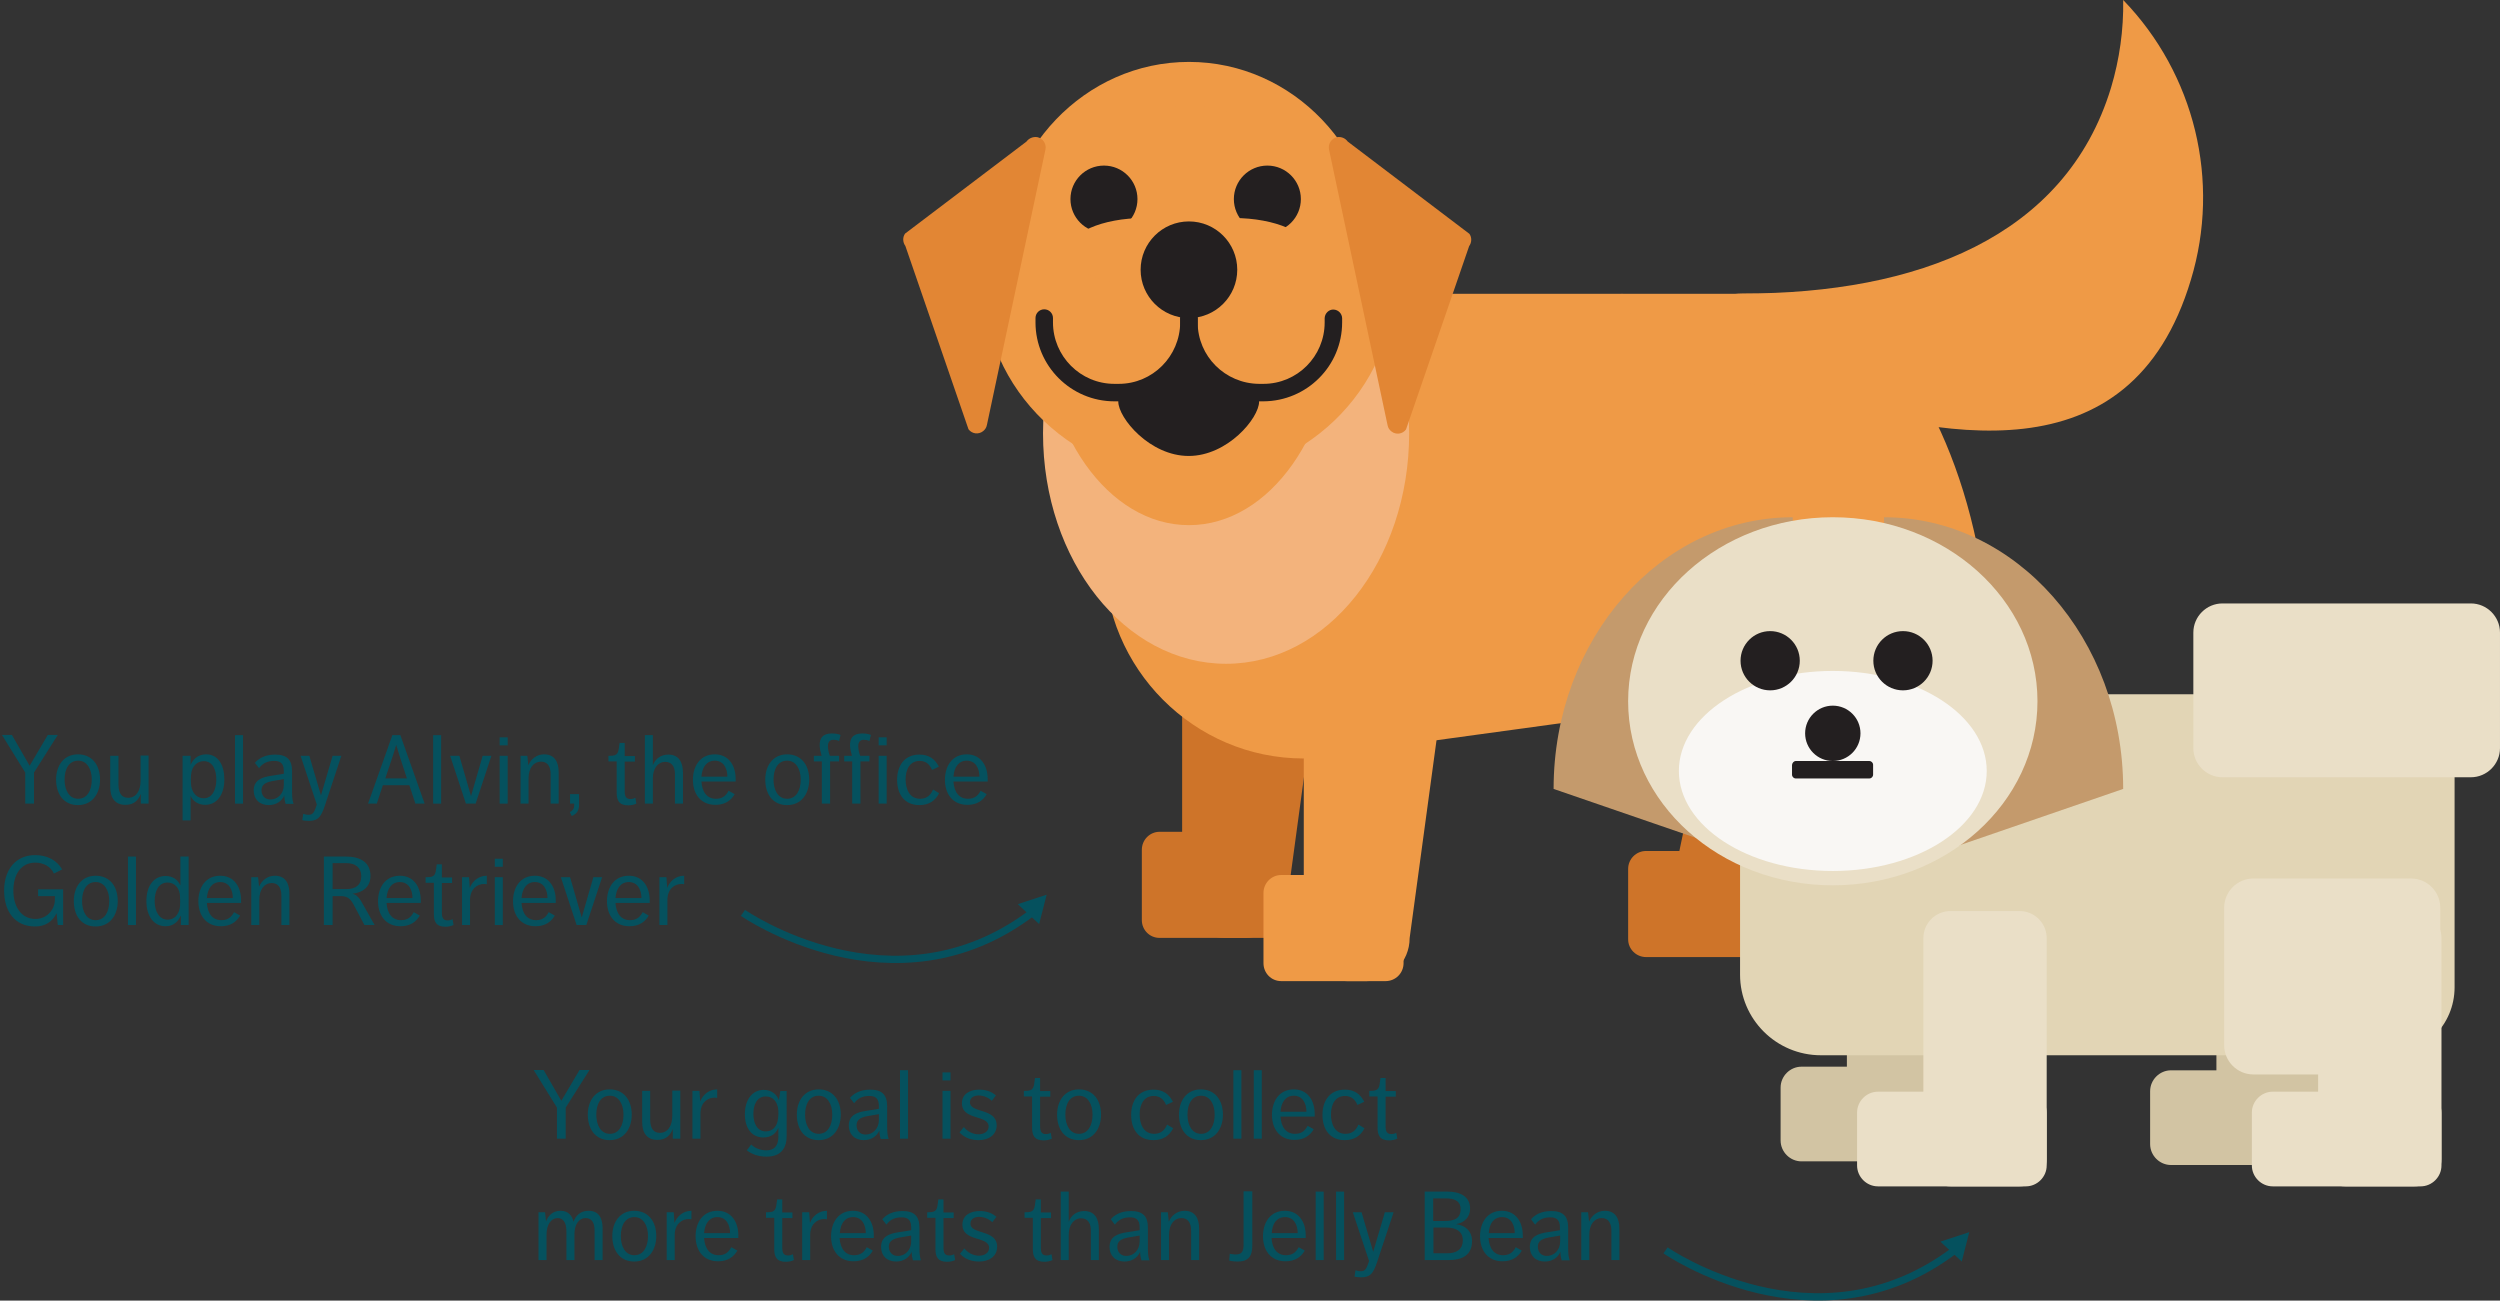 <?xml version="1.0" encoding="utf-8"?>
<!-- Generator: Adobe Illustrator 25.0.1, SVG Export Plug-In . SVG Version: 6.00 Build 0)  -->
<svg version="1.1" id="Layer_1" xmlns="http://www.w3.org/2000/svg" xmlns:xlink="http://www.w3.org/1999/xlink" x="0px" y="0px"
	 viewBox="0 0 1029.7 535.7" style="enable-background:new 0 0 1029.7 535.7;" xml:space="preserve">
<rect x="0" y="0" width="1029.7" height="535.7" fill="#333333" stroke="none"/>
<style type="text/css">
	.st0{fill:#CE7429;}
	.st1{fill:#EF9A46;}
	.st2{fill:#F3B37C;}
	.st3{fill:#231F20;}
	.st4{fill:#E28634;}
	.st5{enable-background:new    ;}
	.st6{fill:#05515E;}
	.st7{fill:none;stroke:#05515E;stroke-width:3;}
	.st8{fill:#D2C4A3;}
	.st9{fill:#E2D5B5;}
	.st10{fill:#C49A6C;}
	.st11{fill:#EADFC7;}
	.st12{fill:#F9F7F4;}
</style>
<g id="Group_100" transform="translate(-793 -312)">
	<g id="Layer_2_1_" transform="translate(1165 312)">
		<g id="Layer_2-2" transform="translate(0 0)">
			<path id="Path_32" class="st0" d="M140.9,386.3h-8.3c-9.8,0-17.7-7.9-17.7-17.7V231.8c0-9.8,7.9-17.6,17.7-17.7h8.3
				c9.7,0,36.6,4.8,36.6,14.5l-19,139.9C158.5,378.3,150.7,386.2,140.9,386.3z"/>
			<path id="Rectangle_106" class="st0" d="M156,350v29c0,4.1-3.3,7.3-7.4,7.3h-43c-4.1,0-7.3-3.3-7.3-7.3v-29
				c0-4.1,3.3-7.4,7.3-7.4h43C152.7,342.6,156,345.9,156,350z"/>
			
				<ellipse id="Ellipse_1" transform="matrix(0.979 -0.203 0.203 0.979 -40.466 68.673)" class="st0" cx="313.7" cy="231.1" rx="52.4" ry="112"/>
			<path id="Rectangle_107" class="st0" d="M342.9,275.6l28.3,5.9c4,0.8,6.5,4.7,5.7,8.7l-19.3,92.1c-0.8,4-4.7,6.5-8.7,5.7
				l-28.3-5.9c-4-0.8-6.5-4.7-5.7-8.7l19.3-92.1C335.1,277.3,339,274.8,342.9,275.6z"/>
			<path id="Rectangle_108" class="st0" d="M356.4,357.9v29c0,4.1-3.3,7.3-7.4,7.3h-43c-4.1,0-7.4-3.3-7.4-7.3v-29
				c0-4.1,3.3-7.4,7.4-7.4h43C353.1,350.5,356.4,353.8,356.4,357.9z"/>
			<path id="Path_33" class="st1" d="M361.1,285.5l-196.2,26.9c-45.1,0-82-37.1-82-82.3v-61.5c0-26.2,21.2-47.5,47.4-47.6h230.8
				c26.2,0.1,47.4,21.4,47.4,47.6v69.3C408.4,264.1,387.3,285.4,361.1,285.5z"/>
			
				<ellipse id="Ellipse_2" transform="matrix(0.979 -0.203 0.203 0.979 -39.579 84.49)" class="st1" cx="391.1" cy="234.7" rx="52.4" ry="112"/>
			<path id="Rectangle_109" class="st1" d="M408.9,278.5h29c4.1,0,7.3,3.3,7.3,7.4v110.9c0,4.1-3.3,7.4-7.3,7.4h-29
				c-4.1,0-7.4-3.3-7.4-7.4V285.8C401.5,281.8,404.8,278.5,408.9,278.5z"/>
			<path id="Rectangle_110" class="st1" d="M442.6,367.8v28.9c0,4.1-3.3,7.4-7.4,7.4h-43c-4.1,0-7.3-3.3-7.3-7.4v-28.9
				c0-4.1,3.3-7.4,7.3-7.4h43C439.3,360.5,442.6,363.8,442.6,367.8z"/>
			<path id="Path_34" class="st1" d="M191,404.1h-8.3c-9.8,0-17.6-7.9-17.7-17.7V249.7c0-9.8,7.9-17.6,17.7-17.7h8.3
				c9.7,0,36.6,4.8,36.6,14.5l-19,139.9C208.6,396.2,200.7,404.1,191,404.1z"/>
			<path id="Rectangle_111" class="st1" d="M206.1,367.8v28.9c0,4.1-3.3,7.4-7.4,7.4h-43c-4.1,0-7.3-3.3-7.3-7.4v-28.9
				c0-4.1,3.3-7.4,7.3-7.4h43C202.8,360.5,206.1,363.8,206.1,367.8z"/>
			<ellipse id="Ellipse_3" class="st2" cx="133" cy="178.5" rx="75.4" ry="94.9"/>
			<path id="Path_35" class="st1" d="M502.5,0c0.2,12.2-1.5,24.4-5,36.1C478.7,98,417.1,120.9,346,120.9c-20.6,0-33.9,21.6-47.3,7.7
				c0.9,49.4,16.5,17.9,66.3,33c61.8,18.7,140.5,36.7,165.4-46.4C542.7,74.6,532,30.5,502.5,0z"/>
			<ellipse id="Ellipse_4" class="st1" cx="117.7" cy="115.9" rx="84.7" ry="81.1"/>
			<ellipse id="Ellipse_5" class="st1" cx="117.7" cy="106.6" rx="77.5" ry="81.1"/>
			<ellipse id="Ellipse_6" class="st1" cx="117.7" cy="130.9" rx="60.3" ry="85.4"/>
			<ellipse id="Ellipse_7" class="st1" cx="117.7" cy="128.7" rx="60.3" ry="85.4"/>
			<ellipse id="Ellipse_8" class="st3" cx="82.7" cy="82" rx="13.8" ry="13.8"/>
			<ellipse id="Ellipse_9" class="st3" cx="150" cy="82" rx="13.8" ry="13.8"/>
			<ellipse id="Ellipse_10" class="st1" cx="136.1" cy="103.6" rx="31.3" ry="13.8"/>
			<ellipse id="Ellipse_11" class="st1" cx="99.2" cy="103.6" rx="31.3" ry="13.8"/>
			<path id="Path_36" class="st3" d="M146.6,165.4c0,6.8-13,22.4-29,22.4s-29-15.6-29-22.4s13-2.2,29-2.2S146.6,158.6,146.6,165.4z"
				/>
			<path id="Path_37" class="st3" d="M97.5,169.3c0-7,9-23,20.2-23s20.2,16,20.2,23s-9.1,2.3-20.2,2.3S97.5,176.3,97.5,169.3z"/>
			<path id="Path_38" class="st3" d="M148.4,165.3h-1.8c-17.9,0-32.5-14.5-32.5-32.5V131c0.1-2,1.8-3.6,3.7-3.5
				c1.9,0.1,3.4,1.6,3.5,3.5v1.8c0,13.9,11.3,25.2,25.3,25.3h1.8c13.9,0,25.2-11.3,25.2-25.3V131c0.1-2,1.8-3.6,3.7-3.5
				c1.9,0.1,3.4,1.6,3.5,3.5v1.8C180.8,150.7,166.3,165.2,148.4,165.3z"/>
			<path id="Path_39" class="st3" d="M88.8,165.3H87c-17.9,0-32.5-14.6-32.5-32.5V131c0-2,1.6-3.6,3.6-3.6s3.6,1.6,3.6,3.6v1.8
				c0,13.9,11.3,25.3,25.3,25.3h1.8c13.9,0,25.2-11.3,25.3-25.3V131c0.1-2,1.8-3.6,3.7-3.5c1.9,0.1,3.4,1.6,3.5,3.5v1.8
				C121.3,150.7,106.7,165.3,88.8,165.3z"/>
			<path id="Path_40" class="st4" d="M50.8,58.3L0.8,96.2c-1.1,1.5-1,3.6,0.1,5.1l26,75.5c1.4,1.9,4.1,2.3,6,0.8
				c0.8-0.6,1.4-1.5,1.6-2.6L58.6,61.6c0.5-2.3-1-4.6-3.3-5.1C53.6,56.2,51.8,56.9,50.8,58.3z"/>
			<path id="Path_41" class="st4" d="M183.1,58.3l50.1,38c1.1,1.5,1,3.6-0.1,5.1l-26,75.5c-1.4,1.9-4.1,2.3-6,0.8
				c-0.8-0.6-1.4-1.5-1.6-2.6L175.4,61.6c-0.5-2.3,1-4.6,3.3-5.1C180.4,56.2,182.1,56.9,183.1,58.3z"/>
			<ellipse id="Ellipse_12" class="st3" cx="117.7" cy="111.1" rx="19.9" ry="19.9"/>
		</g>
	</g>
	<g class="st5">
		<path class="st6" d="M803.4,630.2l-9.6-15.5h4.1l7.3,12.7l7.5-12.7h4.1l-9.8,15.5V643h-3.6V630.2z"/>
		<path class="st6" d="M816.1,633.1c0-5.8,3.2-10.4,9-10.4c5.9,0,9.1,4.5,9.1,10.4c0,5.8-3.2,10.5-9.1,10.5
			C819.2,643.6,816.1,639,816.1,633.1z M830.8,633.1c0-4.4-2-7.8-5.6-7.8c-3.7,0-5.6,3.3-5.6,7.8c0,4.4,1.9,7.9,5.6,7.9
			C828.9,641,830.8,637.6,830.8,633.1z"/>
		<path class="st6" d="M838.4,623.3h3.4v11.9c0,3.7,1.5,5.4,4,5.4c3.2,0,5.1-2.8,5.1-7v-10.4h3.3V643H851v-4c-1,2.5-2.7,4.5-6.3,4.5
			c-4.2,0-6.3-2.7-6.3-7.4V623.3z"/>
		<path class="st6" d="M868.2,623.3h3.3v3.8c0.9-2.3,3-4.4,6.4-4.4c5.1,0,7.5,4.6,7.5,10.3c0,6.8-3.4,10.5-7.9,10.5
			c-2.9,0-5.2-1.6-6-3.8v10.2h-3.3V623.3z M871.6,633.3c0,1.1,0.1,2.1,0.2,2.7c0.5,2.6,2.3,4.8,5.1,4.8c3.6,0,5.2-3.7,5.2-7.7
			c0-3.9-1.4-7.6-5.2-7.6c-2.9,0-4.8,2.4-5.1,4.9c-0.1,0.5-0.2,1.5-0.2,2.7V633.3z"/>
		<path class="st6" d="M889.8,614.8h3.3V643h-3.3V614.8z"/>
		<path class="st6" d="M910.6,643c-0.3-1-0.5-2.2-0.5-3.4c-1,2.4-3.4,4-6.4,4c-3.8,0-6.2-2.4-6.2-6c0-4.2,3.2-5.5,7.4-6.1l5-0.8
			v-1.2c0-3.5-1.9-4.1-4-4.1c-3,0-4.9,1.2-6.2,3l-1.7-2.2c1.6-1.9,4.3-3.4,8.3-3.4c4.9,0,7,2.1,7,6.9v8c0,2.6,0.1,3.7,0.6,5.4H910.6
			z M909.9,632.9l-4.7,0.8c-3.2,0.6-4.5,1.7-4.5,3.8c0,2.1,1.3,3.8,3.7,3.8c3,0,5.5-2.4,5.5-6V632.9z"/>
		<path class="st6" d="M917.9,647.2c0.6,0.2,1.4,0.4,2.2,0.4c1.7,0,2.3-0.8,3.4-4.2l-6.7-20.1h3.6l4.8,16.3l4.8-16.3h3.6l-6,18.1
			c-2,6.2-2.8,8.7-7.4,8.7c-0.9,0-2.1-0.1-2.7-0.3L917.9,647.2z"/>
		<path class="st6" d="M954.6,614.8h3.3l10,28.2h-3.8l-2.5-7.6h-10.9l-2.5,7.6h-3.6L954.6,614.8z M960.6,632.6
			c-1.5-4.6-3-9-4.4-13.8c-1.4,4.8-3,9.2-4.5,13.8H960.6z"/>
		<path class="st6" d="M971.4,614.8h3.3V643h-3.3V614.8z"/>
		<path class="st6" d="M978.4,623.3h3.8l4.8,16.6l4.8-16.6h3.6l-6.5,19.7h-4L978.4,623.3z"/>
		<path class="st6" d="M998.8,615.7h3.3v3.3h-3.3V615.7z M998.8,623.3h3.3V643h-3.3V623.3z"/>
		<path class="st6" d="M1007.3,623.3h2.9l0.4,3.9c1-2.4,3.3-4.5,6.5-4.5c4.1,0,6,2.8,6,7.4V643h-3.3v-12.1c0-3.6-1.6-5.2-4-5.2
			c-2.9,0-5.1,2.5-5.1,6.9V643h-3.3V623.3z"/>
		<path class="st6" d="M1027.7,646.5c1.5-0.8,1.8-1.6,1.8-3V643h-1.7v-3.9h3.7v4.3c0,2.6-1,3.8-3,4.7L1027.7,646.5z"/>
		<path class="st6" d="M1047,625.6h-3.4v-2.3h0.7c3.3,0,3.4-1.3,3.8-4.6l0.1-0.7h2.1v5.4h4.2v2.3h-4.2v12.2c0,2.2,0.6,3.2,2.4,3.2
			c0.8,0,1.4-0.2,2-0.5l0.4,2.4c-1.1,0.5-2.2,0.7-3.4,0.7c-3.8,0-4.7-2.2-4.7-5.2V625.6z"/>
		<path class="st6" d="M1058.6,614.8h3.3v12.4c0.9-2.4,3-4.4,6.4-4.4c4.1,0,6,2.9,6,7.5V643h-3.3v-12.2c0-3.3-1.5-5-4-5
			c-3,0-5.1,2.7-5.1,6.7V643h-3.3V614.8z"/>
		<path class="st6" d="M1081.9,633.9c0.3,4.5,2.4,7.1,6,7.1c2.4,0,4-1,5.2-3.3l2.5,1.4c-1.5,2.6-4,4.4-7.9,4.4
			c-6.2,0-9.3-4.6-9.3-10.3c0-5.7,3-10.5,9-10.5c5.7,0,8.6,4.6,8.6,10.1c0,0.6,0,0.9,0,1.1H1081.9z M1081.9,631.9h10.7
			c0-3.3-1.5-6.6-5.2-6.6C1084.1,625.3,1082.2,627.9,1081.9,631.9z"/>
		<path class="st6" d="M1108.2,633.1c0-5.8,3.2-10.4,9-10.4c5.9,0,9.1,4.5,9.1,10.4c0,5.8-3.2,10.5-9.1,10.5
			C1111.2,643.6,1108.2,639,1108.2,633.1z M1122.8,633.1c0-4.4-2-7.8-5.6-7.8c-3.7,0-5.6,3.3-5.6,7.8c0,4.4,1.9,7.9,5.6,7.9
			C1120.9,641,1122.8,637.6,1122.8,633.1z"/>
		<path class="st6" d="M1131.6,625.6h-3.4v-2.3h3.2c-0.4-1.4-0.8-3-0.8-4.4c0-2.6,1-4.8,5-4.8c1.4,0,2.6,0.2,3.6,0.6l-0.6,2.5
			c-0.6-0.3-1.6-0.5-2.3-0.5c-1.5,0-2.3,0.9-2.3,2.6c0,1.4,0.4,3.1,0.8,4h3.8v2.3h-3.7V643h-3.4V625.6z"/>
		<path class="st6" d="M1144.1,625.6h-3.4v-2.3h3.2c-0.4-1.4-0.8-3-0.8-4.4c0-2.6,1-4.8,5-4.8c1.4,0,2.6,0.2,3.6,0.6l-0.6,2.5
			c-0.6-0.3-1.6-0.5-2.3-0.5c-1.5,0-2.3,0.9-2.3,2.6c0,1.4,0.4,3.1,0.8,4h3.8v2.3h-3.7V643h-3.4V625.6z"/>
		<path class="st6" d="M1154.9,615.7h3.3v3.3h-3.3V615.7z M1154.9,623.3h3.3V643h-3.3V623.3z"/>
		<path class="st6" d="M1179.8,638.7c-1.6,3.2-4.3,4.9-8.1,4.9c-6.3,0-9.2-4.6-9.2-10.4c0-5.8,3-10.4,9.2-10.4c3.9,0,6.4,1.8,8,5
			l-2.8,1.3c-1-2.4-2.7-3.7-5.1-3.7c-4,0-5.8,3.4-5.8,7.6c0,4,1.6,8,6,8c2.8,0,4.4-1.6,5.3-3.8L1179.8,638.7z"/>
		<path class="st6" d="M1185.7,633.9c0.3,4.5,2.4,7.1,6,7.1c2.4,0,4-1,5.2-3.3l2.5,1.4c-1.5,2.6-4,4.4-7.9,4.4
			c-6.2,0-9.3-4.6-9.3-10.3c0-5.7,3-10.5,9-10.5c5.7,0,8.6,4.6,8.6,10.1c0,0.6,0,0.9,0,1.1H1185.7z M1185.7,631.9h10.7
			c0-3.3-1.5-6.6-5.2-6.6C1187.9,625.3,1186,627.9,1185.7,631.9z"/>
	</g>
	<g class="st5">
		<path class="st6" d="M816.3,688.1c-1.6,3.4-4.6,5.5-8.8,5.5c-8.4,0-12.8-6.2-12.8-14.8c0-8.4,4.6-14.6,12.8-14.6
			c4.9,0,8.9,2.1,11.1,5.9l-3.4,1.7c-1.2-2.8-4.2-4.5-7.7-4.5c-6,0-9,5.1-9,11.5c0,6.4,3.1,11.7,9.1,11.7c5.1,0,8-4.3,8-7.8v-1.6
			h-6.9v-2.8H819V693h-2.2L816.3,688.1z"/>
		<path class="st6" d="M823.4,683.1c0-5.8,3.2-10.4,9-10.4c5.9,0,9.1,4.5,9.1,10.4c0,5.8-3.2,10.5-9.1,10.5
			C826.4,693.6,823.4,689,823.4,683.1z M838,683.1c0-4.4-2-7.8-5.6-7.8c-3.7,0-5.6,3.3-5.6,7.8c0,4.4,1.9,7.9,5.6,7.9
			C836.1,691,838,687.6,838,683.1z"/>
		<path class="st6" d="M845.7,664.8h3.3V693h-3.3V664.8z"/>
		<path class="st6" d="M867.4,689.2c-1.1,2.6-3.2,4.3-6.2,4.3c-4.9,0-7.9-4.2-7.9-10.4c0-6.4,3.2-10.3,7.9-10.3
			c3.2,0,5.2,1.8,6.1,3.9v-11.9h3.4V693h-3.2V689.2z M867.2,683c0-1.6-0.1-2.5-0.2-3.1c-0.5-2.4-2.2-4.4-5-4.4
			c-3.6,0-5.3,3.4-5.3,7.6c0,4.5,2,7.7,5.4,7.7c2.7,0,4.4-2.1,4.9-4.6c0.2-0.8,0.2-1.8,0.2-3V683z"/>
		<path class="st6" d="M878.2,683.9c0.3,4.5,2.4,7.1,6,7.1c2.4,0,4-1,5.2-3.3l2.5,1.4c-1.5,2.6-4,4.4-7.9,4.4
			c-6.2,0-9.3-4.6-9.3-10.3c0-5.7,3-10.5,9-10.5c5.7,0,8.6,4.6,8.6,10.1c0,0.6,0,0.9,0,1.1H878.2z M878.2,681.9h10.7
			c0-3.3-1.5-6.6-5.2-6.6C880.4,675.3,878.5,677.9,878.2,681.9z"/>
		<path class="st6" d="M896.4,673.3h2.9l0.4,3.9c1-2.4,3.3-4.5,6.5-4.5c4.1,0,6,2.8,6,7.4V693h-3.3v-12.1c0-3.6-1.6-5.2-4-5.2
			c-2.9,0-5.1,2.5-5.1,6.9V693h-3.3V673.3z"/>
		<path class="st6" d="M926.4,664.8h9.2c5.8,0,10,2.4,10,8c0,4.6-3.4,6.9-7.4,7.3c1.4,0.4,2.4,1.2,3.5,3l5.6,9.9h-4.2l-4.4-8.3
			c-1.2-2.3-2.5-3.6-5.2-3.6H930V693h-3.6V664.8z M935.7,678.2c3.7,0,6.1-1.6,6.1-5.4c0-3.4-2.4-5.3-6.2-5.3H930v10.7H935.7z"/>
		<path class="st6" d="M952.2,683.9c0.3,4.5,2.4,7.1,6,7.1c2.4,0,4-1,5.2-3.3l2.5,1.4c-1.5,2.6-4,4.4-7.9,4.4
			c-6.2,0-9.3-4.6-9.3-10.3c0-5.7,3-10.5,9-10.5c5.7,0,8.6,4.6,8.6,10.1c0,0.6,0,0.9,0,1.1H952.2z M952.2,681.9h10.7
			c0-3.3-1.5-6.6-5.2-6.6C954.4,675.3,952.5,677.9,952.2,681.9z"/>
		<path class="st6" d="M971.7,675.6h-3.4v-2.3h0.7c3.3,0,3.4-1.3,3.8-4.6l0.1-0.7h2.1v5.4h4.2v2.3H975v12.2c0,2.2,0.6,3.2,2.4,3.2
			c0.8,0,1.4-0.2,2-0.5l0.4,2.4c-1.1,0.5-2.2,0.7-3.4,0.7c-3.8,0-4.7-2.2-4.7-5.2V675.6z"/>
		<path class="st6" d="M983.3,673.3h2.9l0.3,4.4c1.1-2.9,3.7-5,7-5v3.5c-0.4-0.1-0.8-0.1-1.2-0.1c-2.6,0-5.7,1.9-5.7,6.6V693h-3.3
			V673.3z"/>
		<path class="st6" d="M996.8,665.7h3.3v3.3h-3.3V665.7z M996.8,673.3h3.3V693h-3.3V673.3z"/>
		<path class="st6" d="M1007.8,683.9c0.3,4.5,2.4,7.1,6,7.1c2.4,0,4-1,5.2-3.3l2.5,1.4c-1.5,2.6-4,4.4-7.9,4.4
			c-6.2,0-9.3-4.6-9.3-10.3c0-5.7,3-10.5,9-10.5c5.7,0,8.6,4.6,8.6,10.1c0,0.6,0,0.9,0,1.1H1007.8z M1007.8,681.9h10.7
			c0-3.3-1.5-6.6-5.2-6.6C1010,675.3,1008.1,677.9,1007.8,681.9z"/>
		<path class="st6" d="M1024,673.3h3.8l4.8,16.6l4.8-16.6h3.6l-6.5,19.7h-4L1024,673.3z"/>
		<path class="st6" d="M1046.5,683.9c0.3,4.5,2.4,7.1,6,7.1c2.4,0,4-1,5.2-3.3l2.5,1.4c-1.5,2.6-4,4.4-7.9,4.4
			c-6.2,0-9.3-4.6-9.3-10.3c0-5.7,3-10.5,9-10.5c5.7,0,8.6,4.6,8.6,10.1c0,0.6,0,0.9,0,1.1H1046.5z M1046.5,681.9h10.7
			c0-3.3-1.5-6.6-5.2-6.6C1048.7,675.3,1046.8,677.9,1046.5,681.9z"/>
		<path class="st6" d="M1064.6,673.3h2.9l0.3,4.4c1.1-2.9,3.7-5,7-5v3.5c-0.4-0.1-0.8-0.1-1.2-0.1c-2.6,0-5.7,1.9-5.7,6.6V693h-3.3
			V673.3z"/>
	</g>
	<g id="Group_70" transform="translate(10 -29)">
		<path id="Path_45" class="st7" d="M1089,717c0,0,62,43.1,119,0"/>
		<path id="Polygon_7" class="st6" d="M1214.1,709.5l-3.1,12.1l-8.8-8.2L1214.1,709.5z"/>
	</g>
	<g id="Group_99" transform="translate(390 110)">
		<path id="Path_45-2" class="st7" d="M1089,717c0,0,62,43.1,119,0"/>
		<path id="Polygon_7-2" class="st6" d="M1214.1,709.5l-3.1,12.1l-8.8-8.2L1214.1,709.5z"/>
	</g>
	<g id="Layer_2-3" transform="translate(1432.895 525.042)">
		<path id="Rectangle_112" class="st8" d="M323.8,236.4v21.8c0,4.7-3.9,8.6-8.6,8.6h-60.9c-4.7,0-8.6-3.9-8.6-8.6v-21.8
			c0-4.7,3.9-8.6,8.6-8.6h60.9C320,227.8,323.8,231.6,323.8,236.4z"/>
		<path id="Rectangle_113" class="st8" d="M284.2,153.3h28.4c6.2,0,11.2,5,11.2,11.2v91c0,6.2-5,11.2-11.2,11.2h-28.4
			c-6.2,0-11.2-5-11.2-11.2v-91C273,158.3,278,153.3,284.2,153.3z"/>
		<path id="Rectangle_114" class="st8" d="M246.3,139.9h65c6.6,0,12,5.4,12,12v56.7c0,6.6-5.4,12-12,12h-65c-6.6,0-12-5.4-12-12
			v-56.7C234.3,145.3,239.7,139.9,246.3,139.9z"/>
		<path id="Rectangle_115" class="st8" d="M171.6,234.9v21.8c0,4.7-3.9,8.6-8.6,8.6h-60.9c-4.7,0-8.6-3.9-8.6-8.6v-21.8
			c0-4.7,3.9-8.6,8.6-8.6H163C167.7,226.3,171.6,230.1,171.6,234.9z"/>
		<path id="Rectangle_116" class="st8" d="M132,151.8h28.4c6.2,0,11.2,5,11.2,11.2v91c0,6.2-5,11.2-11.2,11.2H132
			c-6.2,0-11.2-5-11.2-11.2v-91C120.8,156.8,125.8,151.8,132,151.8z"/>
		<path id="Path_42" class="st9" d="M108.7,72.9h249.8c7,0,12.6,5.6,12.6,12.6c0,0,0,0,0,0v108.1c0,15.5-12.5,28-28,28h-233
			c-18.4,0-33.3-14.9-33.3-33.2c0,0,0,0,0,0v-83.6C77,87.1,91.2,72.9,108.7,72.9C108.7,72.9,108.7,72.9,108.7,72.9z"/>
		<path id="Path_43" class="st10" d="M0,111.9C0,50.1,44.1,0,98.5,0v145.8L0,111.9z"/>
		<path id="Path_44" class="st10" d="M234.6,111.9C234.6,50.1,190.5,0,136.1,0v145.8L234.6,111.9z"/>
		<ellipse id="Ellipse_13" class="st11" cx="115" cy="75.8" rx="84.3" ry="75.8"/>
		<ellipse id="Ellipse_14" class="st12" cx="115" cy="104.5" rx="63.4" ry="41.2"/>
		<ellipse id="Ellipse_15" class="st3" cx="89.2" cy="59.1" rx="12.2" ry="12.2"/>
		<ellipse id="Ellipse_16" class="st3" cx="143.9" cy="59.1" rx="12.2" ry="12.2"/>
		<ellipse id="Ellipse_17" class="st3" cx="115" cy="89" rx="11.4" ry="11.4"/>
		<path id="Rectangle_117" class="st3" d="M99.8,100.4h30.2c0.9,0,1.6,0.7,1.6,1.6v4c0,0.9-0.7,1.6-1.6,1.6H99.8
			c-0.9,0-1.6-0.7-1.6-1.6v-4C98.3,101.1,99,100.4,99.8,100.4z"/>
		<path id="Rectangle_118" class="st11" d="M203.1,245.3V267c0,4.7-3.9,8.6-8.6,8.6h-60.9c-4.7,0-8.6-3.9-8.6-8.6v-21.8
			c0-4.7,3.9-8.6,8.6-8.6h60.9C199.2,236.7,203.1,240.5,203.1,245.3z"/>
		<path id="Rectangle_119" class="st11" d="M163.5,162.2h28.4c6.2,0,11.2,5,11.2,11.2v91c0,6.2-5,11.2-11.2,11.2h-28.4
			c-6.2,0-11.2-5-11.2-11.2v-91C152.3,167.2,157.3,162.2,163.5,162.2z"/>
		<path id="Rectangle_120" class="st11" d="M365.7,245.3V267c0,4.7-3.9,8.6-8.6,8.6h-60.9c-4.7,0-8.6-3.9-8.6-8.6v-21.8
			c0-4.7,3.9-8.6,8.6-8.6h60.9C361.9,236.7,365.7,240.5,365.7,245.3z"/>
		<path id="Rectangle_121" class="st11" d="M326.1,162.2h28.4c6.2,0,11.2,5,11.2,11.2v91c0,6.2-5,11.2-11.2,11.2h-28.4
			c-6.2,0-11.2-5-11.2-11.2v-91C314.9,167.2,319.9,162.2,326.1,162.2z"/>
		<path id="Rectangle_122" class="st11" d="M288.2,148.8h65c6.6,0,12,5.4,12,12v56.7c0,6.6-5.4,12-12,12h-65c-6.6,0-12-5.4-12-12
			v-56.7C276.2,154.2,281.6,148.8,288.2,148.8z"/>
		<path id="Rectangle_123" class="st11" d="M275.5,35.5h102.3c6.6,0,12,5.4,12,12v47.6c0,6.6-5.4,12-12,12H275.5
			c-6.6,0-12-5.4-12-12V47.5C263.5,40.9,268.9,35.5,275.5,35.5z"/>
	</g>
	<g class="st5">
		<path class="st6" d="M1022.4,768.2l-9.6-15.5h4.1l7.3,12.7l7.5-12.7h4.1l-9.8,15.5V781h-3.6V768.2z"/>
		<path class="st6" d="M1035.1,771.1c0-5.8,3.2-10.4,9-10.4c5.9,0,9.1,4.5,9.1,10.4c0,5.8-3.2,10.5-9.1,10.5
			C1038.2,781.6,1035.1,777,1035.1,771.1z M1049.8,771.1c0-4.4-2-7.8-5.6-7.8c-3.7,0-5.6,3.3-5.6,7.8c0,4.4,1.9,7.9,5.6,7.9
			C1047.9,779,1049.8,775.6,1049.8,771.1z"/>
		<path class="st6" d="M1057.4,761.3h3.4v11.9c0,3.7,1.5,5.4,4,5.4c3.2,0,5.1-2.8,5.1-7v-10.4h3.3V781h-3.1v-4
			c-1,2.5-2.7,4.5-6.3,4.5c-4.2,0-6.3-2.7-6.3-7.4V761.3z"/>
		<path class="st6" d="M1078.2,761.3h2.9l0.3,4.4c1.1-2.9,3.7-5,7-5v3.5c-0.4-0.1-0.8-0.1-1.2-0.1c-2.6,0-5.7,1.9-5.7,6.6V781h-3.3
			V761.3z"/>
		<path class="st6" d="M1102.4,783.4c1.5,1.5,3.8,2.4,6.2,2.4c4,0,5-2.7,5-5.7v-3.6c-1,2.4-3,4-6.2,4c-4.6,0-7.6-3.6-7.6-9.6
			c0-5.9,3-10,7.8-10c3.1,0,5.3,1.8,6.2,4.2l0.6-3.7h2.6V780c0,4.4-1.9,8.4-8.3,8.4c-3.4,0-6.2-1.1-8.1-2.6L1102.4,783.4z
			 M1113.6,770.8c0-0.9,0-1.8-0.1-2.2c-0.4-2.6-1.9-5-5.1-5c-3.5,0-5.1,3.2-5.1,7.2c0,3.6,1.4,7.2,5.1,7.2c2.6,0,4.2-1.7,4.8-3.9
			c0.2-0.8,0.4-2,0.4-3V770.8z"/>
		<path class="st6" d="M1121.2,771.1c0-5.8,3.2-10.4,9-10.4c5.9,0,9.1,4.5,9.1,10.4c0,5.8-3.2,10.5-9.1,10.5
			C1124.2,781.6,1121.2,777,1121.2,771.1z M1135.8,771.1c0-4.4-2-7.8-5.6-7.8c-3.7,0-5.6,3.3-5.6,7.8c0,4.4,1.9,7.9,5.6,7.9
			C1133.9,779,1135.8,775.6,1135.8,771.1z"/>
		<path class="st6" d="M1155.7,781c-0.3-1-0.5-2.2-0.5-3.4c-1,2.4-3.4,4-6.4,4c-3.8,0-6.2-2.4-6.2-6c0-4.2,3.2-5.5,7.4-6.1l5-0.8
			v-1.2c0-3.5-1.9-4.1-4-4.1c-3,0-4.9,1.2-6.2,3l-1.7-2.2c1.6-1.9,4.3-3.4,8.3-3.4c4.9,0,7,2.1,7,6.9v8c0,2.6,0.1,3.7,0.6,5.4
			H1155.7z M1155,770.9l-4.7,0.8c-3.2,0.6-4.5,1.7-4.5,3.8c0,2.1,1.3,3.8,3.7,3.8c3,0,5.5-2.4,5.5-6V770.9z"/>
		<path class="st6" d="M1163.7,752.8h3.3V781h-3.3V752.8z"/>
		<path class="st6" d="M1181.2,753.7h3.3v3.3h-3.3V753.7z M1181.2,761.3h3.3V781h-3.3V761.3z"/>
		<path class="st6" d="M1190,776.2c1.3,1.7,3.6,3,6,3c2.2,0,4.2-1.1,4.2-3.2c0-5-11-2.4-11-9.6c0-3.9,3.4-5.6,7.1-5.6
			c2.8,0,5.1,0.8,6.9,2.4l-1.7,2.2c-1.2-1.2-3.3-2.2-5.4-2.2c-1.8,0-3.6,0.8-3.6,2.8c0,4.6,11,2.3,11,9.5c0,4.1-3.5,6.1-7.4,6.1
			c-3.2,0-5.9-1-7.9-3.2L1190,776.2z"/>
		<path class="st6" d="M1218.1,763.6h-3.4v-2.3h0.7c3.3,0,3.4-1.3,3.8-4.6l0.1-0.7h2.1v5.4h4.2v2.3h-4.2v12.2c0,2.2,0.6,3.2,2.4,3.2
			c0.8,0,1.4-0.2,2-0.5l0.4,2.4c-1.1,0.5-2.2,0.7-3.4,0.7c-3.8,0-4.7-2.2-4.7-5.2V763.6z"/>
		<path class="st6" d="M1228.4,771.1c0-5.8,3.2-10.4,9-10.4c5.9,0,9.1,4.5,9.1,10.4c0,5.8-3.2,10.5-9.1,10.5
			C1231.4,781.6,1228.4,777,1228.4,771.1z M1243,771.1c0-4.4-2-7.8-5.6-7.8c-3.7,0-5.6,3.3-5.6,7.8c0,4.4,1.9,7.9,5.6,7.9
			C1241.1,779,1243,775.6,1243,771.1z"/>
		<path class="st6" d="M1276.2,776.7c-1.6,3.2-4.3,4.9-8.1,4.9c-6.3,0-9.2-4.6-9.2-10.4c0-5.8,3-10.4,9.2-10.4c3.9,0,6.4,1.8,8,5
			l-2.8,1.3c-1-2.4-2.7-3.7-5.1-3.7c-4,0-5.8,3.4-5.8,7.6c0,4,1.6,8,6,8c2.8,0,4.4-1.6,5.3-3.8L1276.2,776.7z"/>
		<path class="st6" d="M1278.6,771.1c0-5.8,3.2-10.4,9-10.4c5.9,0,9.1,4.5,9.1,10.4c0,5.8-3.2,10.5-9.1,10.5
			C1281.7,781.6,1278.6,777,1278.6,771.1z M1293.3,771.1c0-4.4-2-7.8-5.6-7.8c-3.7,0-5.6,3.3-5.6,7.8c0,4.4,1.9,7.9,5.6,7.9
			C1291.4,779,1293.3,775.6,1293.3,771.1z"/>
		<path class="st6" d="M1301,752.8h3.3V781h-3.3V752.8z"/>
		<path class="st6" d="M1309.4,752.8h3.3V781h-3.3V752.8z"/>
		<path class="st6" d="M1320.4,771.9c0.3,4.5,2.4,7.1,6,7.1c2.4,0,4-1,5.2-3.3l2.5,1.4c-1.5,2.6-4,4.4-7.9,4.4
			c-6.2,0-9.3-4.6-9.3-10.3c0-5.7,3-10.5,9-10.5c5.7,0,8.6,4.6,8.6,10.1c0,0.6,0,0.9,0,1.1H1320.4z M1320.4,769.9h10.7
			c0-3.3-1.5-6.6-5.2-6.6C1322.6,763.3,1320.7,765.9,1320.4,769.9z"/>
		<path class="st6" d="M1355,776.7c-1.6,3.2-4.3,4.9-8.1,4.9c-6.3,0-9.2-4.6-9.2-10.4c0-5.8,3-10.4,9.2-10.4c3.9,0,6.4,1.8,8,5
			l-2.8,1.3c-1-2.4-2.7-3.7-5.1-3.7c-4,0-5.8,3.4-5.8,7.6c0,4,1.6,8,6,8c2.8,0,4.4-1.6,5.3-3.8L1355,776.7z"/>
		<path class="st6" d="M1360.4,763.6h-3.4v-2.3h0.7c3.3,0,3.4-1.3,3.8-4.6l0.1-0.7h2.1v5.4h4.2v2.3h-4.2v12.2c0,2.2,0.6,3.2,2.4,3.2
			c0.8,0,1.4-0.2,2-0.5l0.4,2.4c-1.1,0.5-2.2,0.7-3.4,0.7c-3.8,0-4.7-2.2-4.7-5.2V763.6z"/>
	</g>
	<g class="st5">
		<path class="st6" d="M1014.6,811.3h2.9l0.4,3.8c1-2.7,3-4.4,6-4.4c3.1,0,4.8,2,5.3,4.5c1-2.5,2.8-4.5,6.2-4.5
			c4.5,0,5.8,3.4,5.8,7.3V831h-3.3v-12.1c0-3.5-1.3-5.2-3.7-5.2c-2.6,0-4.6,2.4-4.6,6.7V831h-3.3v-11.9c0-3.6-1.4-5.4-3.6-5.4
			c-2.6,0-4.6,2.5-4.6,6.9V831h-3.3V811.3z"/>
		<path class="st6" d="M1045.2,821.1c0-5.8,3.2-10.4,9-10.4c5.9,0,9.1,4.5,9.1,10.4c0,5.8-3.2,10.5-9.1,10.5
			C1048.3,831.6,1045.2,827,1045.2,821.1z M1059.9,821.1c0-4.4-2-7.8-5.6-7.8c-3.7,0-5.6,3.3-5.6,7.8c0,4.4,1.9,7.9,5.6,7.9
			C1058,829,1059.9,825.6,1059.9,821.1z"/>
		<path class="st6" d="M1067.6,811.3h2.9l0.3,4.4c1.1-2.9,3.7-5,7-5v3.5c-0.4-0.1-0.8-0.1-1.2-0.1c-2.6,0-5.7,1.9-5.7,6.6V831h-3.3
			V811.3z"/>
		<path class="st6" d="M1083,821.9c0.3,4.5,2.4,7.1,6,7.1c2.4,0,4-1,5.2-3.3l2.5,1.4c-1.5,2.6-4,4.4-7.9,4.4
			c-6.2,0-9.3-4.6-9.3-10.3c0-5.7,3-10.5,9-10.5c5.7,0,8.6,4.6,8.6,10.1c0,0.6,0,0.9,0,1.1H1083z M1083,819.9h10.7
			c0-3.3-1.5-6.6-5.2-6.6C1085.2,813.3,1083.3,815.9,1083,819.9z"/>
		<path class="st6" d="M1111.9,813.6h-3.4v-2.3h0.7c3.3,0,3.4-1.3,3.8-4.6l0.1-0.7h2.1v5.4h4.2v2.3h-4.2v12.2c0,2.2,0.6,3.2,2.4,3.2
			c0.8,0,1.4-0.2,2-0.5l0.4,2.4c-1.1,0.5-2.2,0.7-3.4,0.7c-3.8,0-4.7-2.2-4.7-5.2V813.6z"/>
		<path class="st6" d="M1123.4,811.3h2.9l0.3,4.4c1.1-2.9,3.7-5,7-5v3.5c-0.4-0.1-0.8-0.1-1.2-0.1c-2.6,0-5.7,1.9-5.7,6.6V831h-3.3
			V811.3z"/>
		<path class="st6" d="M1138.8,821.9c0.3,4.5,2.4,7.1,6,7.1c2.4,0,4-1,5.2-3.3l2.5,1.4c-1.5,2.6-4,4.4-7.9,4.4
			c-6.2,0-9.3-4.6-9.3-10.3c0-5.7,3-10.5,9-10.5c5.7,0,8.6,4.6,8.6,10.1c0,0.6,0,0.9,0,1.1H1138.8z M1138.9,819.9h10.7
			c0-3.3-1.5-6.6-5.2-6.6C1141,813.3,1139.2,815.9,1138.9,819.9z"/>
		<path class="st6" d="M1169,831c-0.3-1-0.5-2.2-0.5-3.4c-1,2.4-3.4,4-6.4,4c-3.8,0-6.2-2.4-6.2-6c0-4.2,3.2-5.5,7.4-6.1l5-0.8v-1.2
			c0-3.5-1.9-4.1-4-4.1c-3,0-4.9,1.2-6.2,3l-1.7-2.2c1.6-1.9,4.3-3.4,8.3-3.4c4.9,0,7,2.1,7,6.9v8c0,2.6,0.1,3.7,0.6,5.4H1169z
			 M1168.3,820.9l-4.7,0.8c-3.2,0.6-4.5,1.7-4.5,3.8c0,2.1,1.3,3.8,3.7,3.8c3,0,5.5-2.4,5.5-6V820.9z"/>
		<path class="st6" d="M1178.3,813.6h-3.4v-2.3h0.7c3.3,0,3.4-1.3,3.8-4.6l0.1-0.7h2.1v5.4h4.2v2.3h-4.2v12.2c0,2.2,0.6,3.2,2.4,3.2
			c0.8,0,1.4-0.2,2-0.5l0.4,2.4c-1.1,0.5-2.2,0.7-3.4,0.7c-3.8,0-4.7-2.2-4.7-5.2V813.6z"/>
		<path class="st6" d="M1190.2,826.2c1.3,1.7,3.6,3,6,3c2.2,0,4.2-1.1,4.2-3.2c0-5-11-2.4-11-9.6c0-3.9,3.4-5.6,7.1-5.6
			c2.8,0,5.1,0.8,6.9,2.4l-1.7,2.2c-1.2-1.2-3.3-2.2-5.4-2.2c-1.8,0-3.6,0.8-3.6,2.8c0,4.6,11,2.3,11,9.5c0,4.1-3.5,6.1-7.4,6.1
			c-3.2,0-5.9-1-7.9-3.2L1190.2,826.2z"/>
		<path class="st6" d="M1218.4,813.6h-3.4v-2.3h0.7c3.3,0,3.4-1.3,3.8-4.6l0.1-0.7h2.1v5.4h4.2v2.3h-4.2v12.2c0,2.2,0.6,3.2,2.4,3.2
			c0.8,0,1.4-0.2,2-0.5l0.4,2.4c-1.1,0.5-2.2,0.7-3.4,0.7c-3.8,0-4.7-2.2-4.7-5.2V813.6z"/>
		<path class="st6" d="M1229.9,802.8h3.3v12.4c0.9-2.4,3-4.4,6.4-4.4c4.1,0,6,2.9,6,7.5V831h-3.3v-12.2c0-3.3-1.5-5-4-5
			c-3,0-5.1,2.7-5.1,6.7V831h-3.3V802.8z"/>
		<path class="st6" d="M1263.1,831c-0.3-1-0.5-2.2-0.5-3.4c-1,2.4-3.4,4-6.4,4c-3.8,0-6.2-2.4-6.2-6c0-4.2,3.2-5.5,7.4-6.1l5-0.8
			v-1.2c0-3.5-1.9-4.1-4-4.1c-3,0-4.9,1.2-6.2,3l-1.7-2.2c1.6-1.9,4.3-3.4,8.3-3.4c4.9,0,7,2.1,7,6.9v8c0,2.6,0.1,3.7,0.6,5.4
			H1263.1z M1262.4,820.9l-4.7,0.8c-3.2,0.6-4.5,1.7-4.5,3.8c0,2.1,1.3,3.8,3.7,3.8c3,0,5.5-2.4,5.5-6V820.9z"/>
		<path class="st6" d="M1271.1,811.3h2.9l0.4,3.9c1-2.4,3.3-4.5,6.5-4.5c4.1,0,6,2.8,6,7.4V831h-3.3v-12.1c0-3.6-1.6-5.2-4-5.2
			c-2.9,0-5.1,2.5-5.1,6.9V831h-3.3V811.3z"/>
		<path class="st6" d="M1299.5,828.4c0.6,0.1,1.6,0.3,2.3,0.3c2.7,0,3.4-1.2,3.4-4v-22h3.6V825c0,4.4-1.6,6.6-6,6.6
			c-1.4,0-2.9-0.2-3.5-0.4L1299.5,828.4z"/>
		<path class="st6" d="M1316.7,821.9c0.3,4.5,2.4,7.1,6,7.1c2.4,0,4-1,5.2-3.3l2.5,1.4c-1.5,2.6-4,4.4-7.9,4.4
			c-6.2,0-9.3-4.6-9.3-10.3c0-5.7,3-10.5,9-10.5c5.7,0,8.6,4.6,8.6,10.1c0,0.6,0,0.9,0,1.1H1316.7z M1316.8,819.9h10.7
			c0-3.3-1.5-6.6-5.2-6.6C1318.9,813.3,1317,815.9,1316.8,819.9z"/>
		<path class="st6" d="M1334.9,802.8h3.3V831h-3.3V802.8z"/>
		<path class="st6" d="M1343.3,802.8h3.3V831h-3.3V802.8z"/>
		<path class="st6" d="M1351.3,835.2c0.6,0.2,1.4,0.4,2.2,0.4c1.7,0,2.3-0.8,3.4-4.2l-6.7-20.1h3.6l4.8,16.3l4.8-16.3h3.6l-6,18.1
			c-2,6.2-2.8,8.7-7.4,8.7c-0.9,0-2.1-0.1-2.7-0.3L1351.3,835.2z"/>
		<path class="st6" d="M1379.8,802.8h9.5c4.6,0,9.2,1.7,9.2,7c0,3.4-2.2,5.8-5.8,6.4c3.8,0.5,6.6,2.8,6.6,7c0,5.8-4.1,7.8-9.6,7.8
			h-9.9V802.8z M1388,814.9c3.1,0,6.6-0.5,6.6-4.9c0-3.5-2.8-4.4-6-4.4h-5.3v9.3H1388z M1389.1,828.2c3.2,0,6.4-1.1,6.4-5.4
			c0-4-3.4-5.2-6.8-5.2h-5.3v10.6H1389.1z"/>
		<path class="st6" d="M1406.1,821.9c0.3,4.5,2.4,7.1,6,7.1c2.4,0,4-1,5.2-3.3l2.5,1.4c-1.5,2.6-4,4.4-7.9,4.4
			c-6.2,0-9.3-4.6-9.3-10.3c0-5.7,3-10.5,9-10.5c5.7,0,8.6,4.6,8.6,10.1c0,0.6,0,0.9,0,1.1H1406.1z M1406.2,819.9h10.7
			c0-3.3-1.5-6.6-5.2-6.6C1408.3,813.3,1406.4,815.9,1406.2,819.9z"/>
		<path class="st6" d="M1436.2,831c-0.3-1-0.5-2.2-0.5-3.4c-1,2.4-3.4,4-6.4,4c-3.8,0-6.2-2.4-6.2-6c0-4.2,3.2-5.5,7.4-6.1l5-0.8
			v-1.2c0-3.5-1.9-4.1-4-4.1c-3,0-4.9,1.2-6.2,3l-1.7-2.2c1.6-1.9,4.3-3.4,8.3-3.4c4.9,0,7,2.1,7,6.9v8c0,2.6,0.1,3.7,0.6,5.4
			H1436.2z M1435.6,820.9l-4.7,0.8c-3.2,0.6-4.5,1.7-4.5,3.8c0,2.1,1.3,3.8,3.7,3.8c3,0,5.5-2.4,5.5-6V820.9z"/>
		<path class="st6" d="M1444.2,811.3h2.9l0.4,3.9c1-2.4,3.3-4.5,6.5-4.5c4.1,0,6,2.8,6,7.4V831h-3.3v-12.1c0-3.6-1.6-5.2-4-5.2
			c-2.9,0-5.1,2.5-5.1,6.9V831h-3.3V811.3z"/>
	</g>
</g>
</svg>
